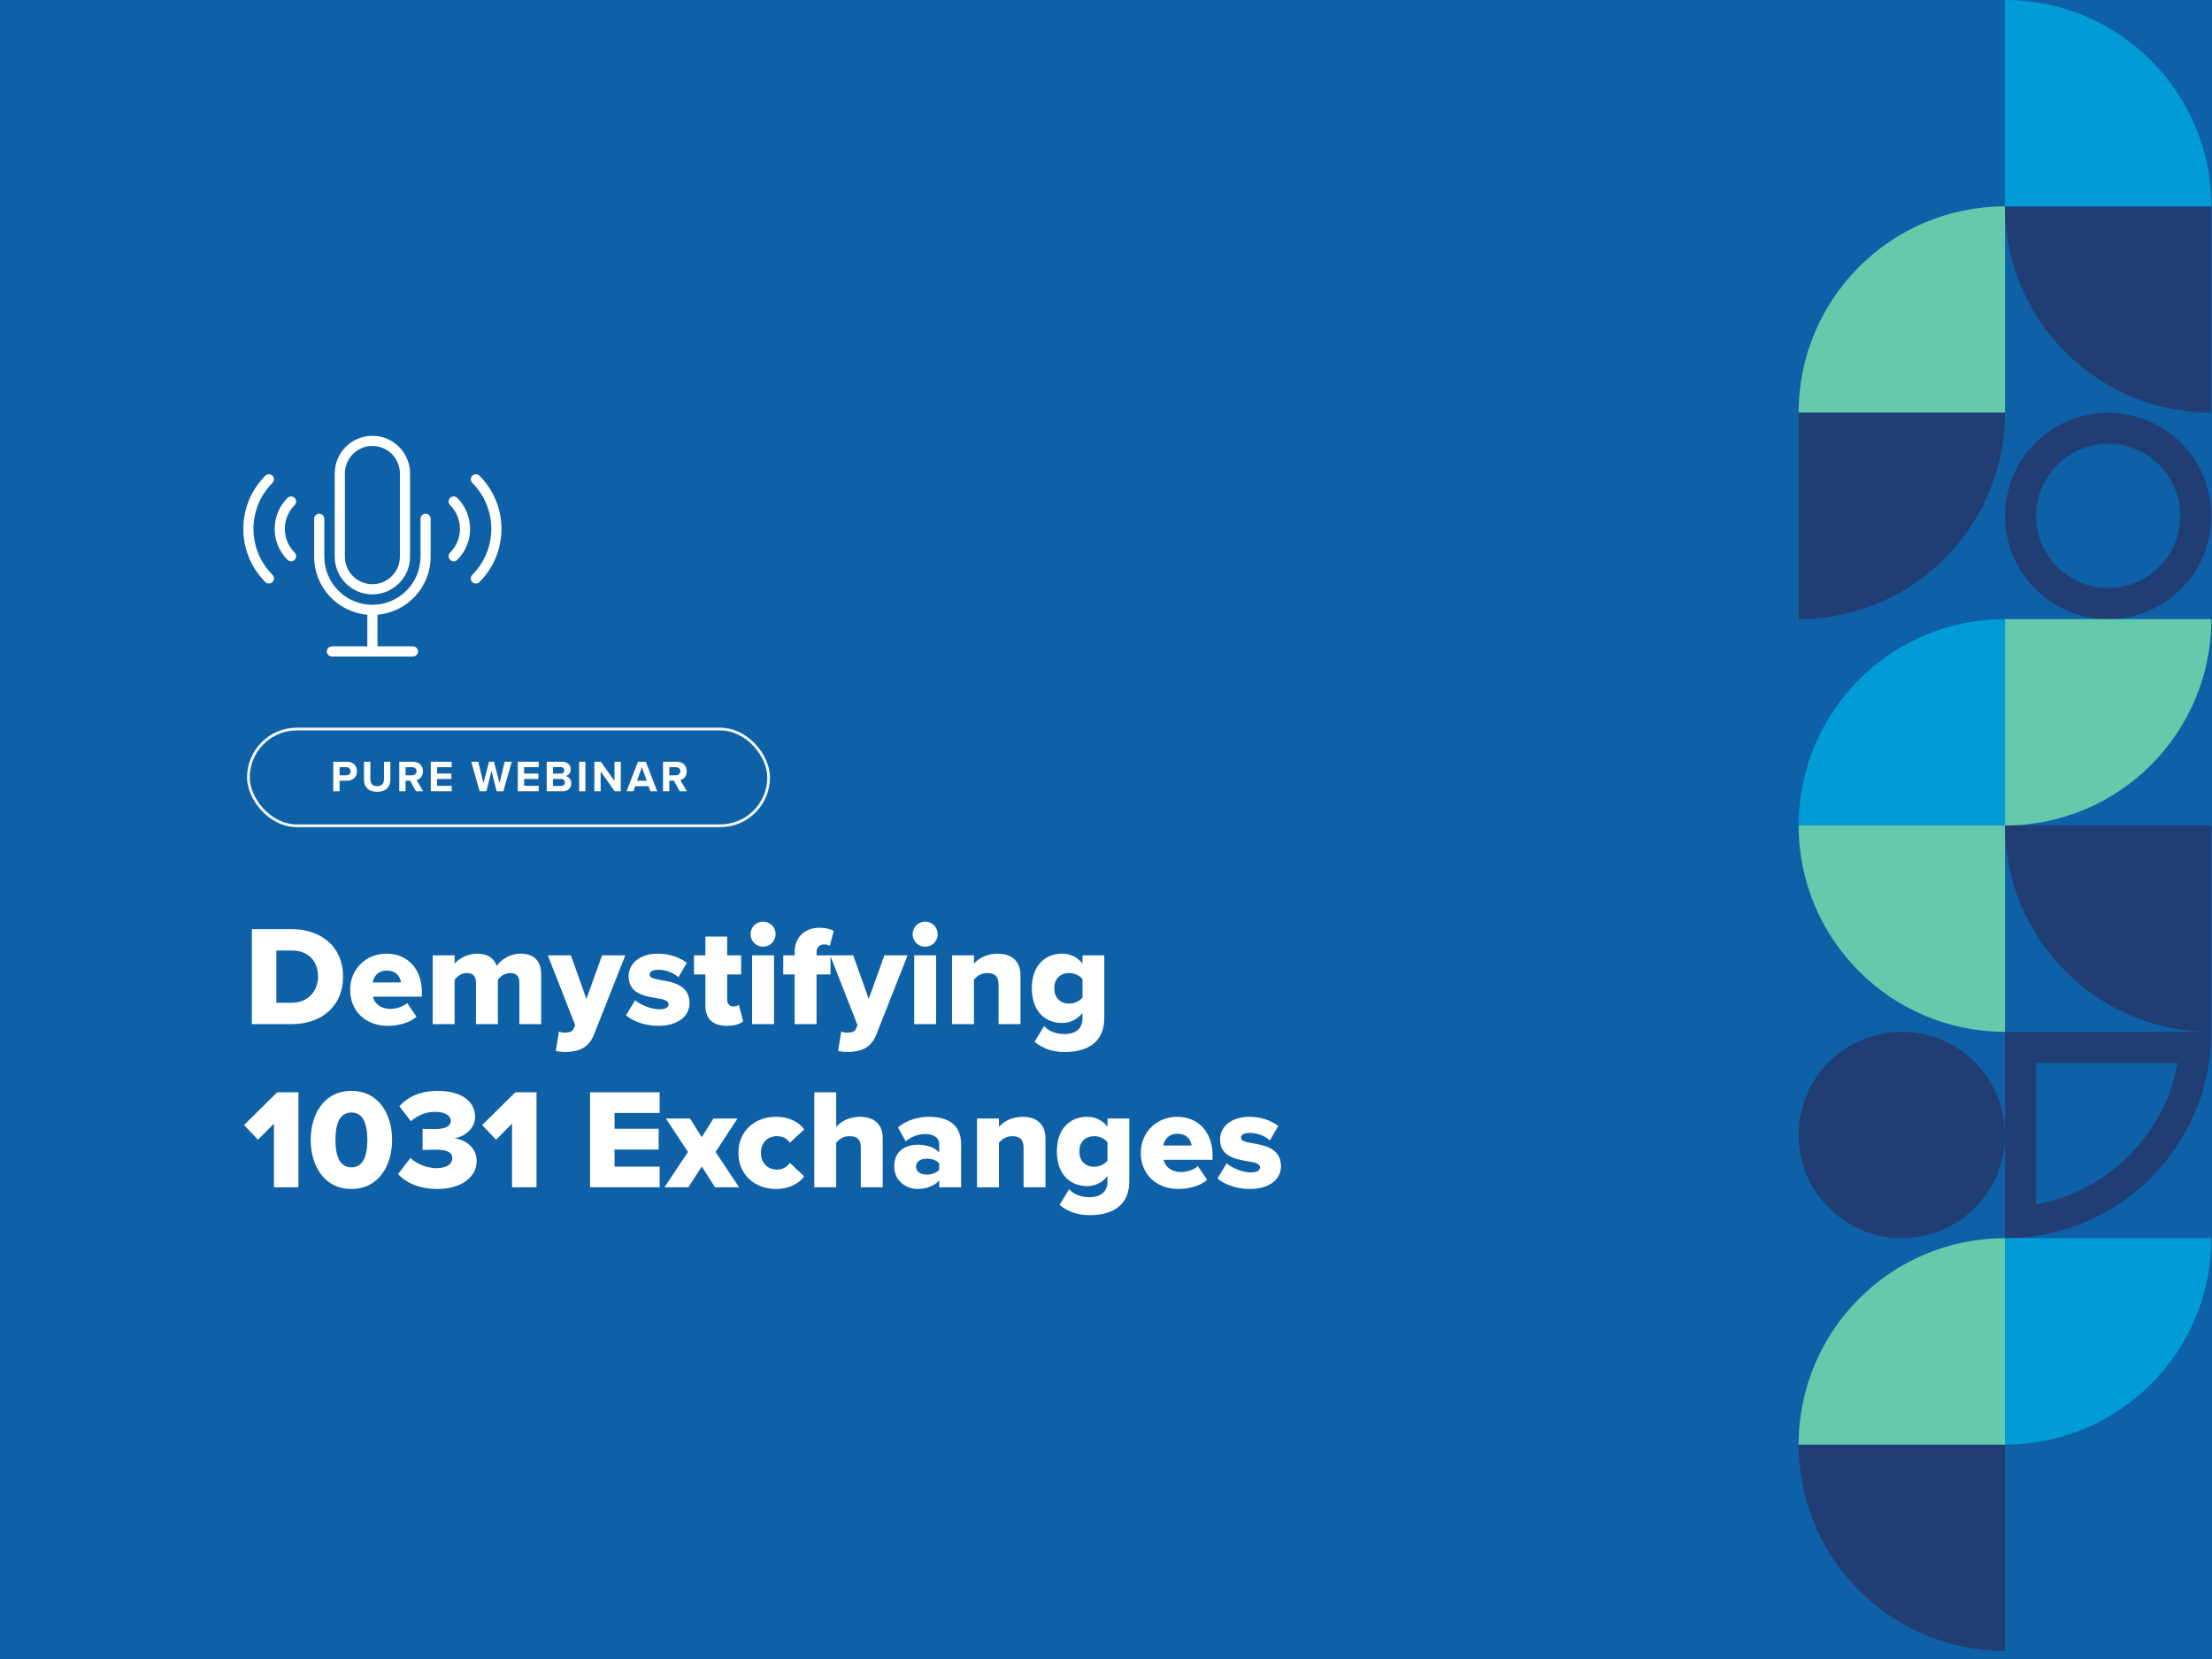 <svg width="1600" height="1200" viewBox="0 0 1600 1200" fill="none" xmlns="http://www.w3.org/2000/svg">
<rect width="1600" height="1200" fill="#0E61A7"/>
<g clip-path="url(#clip0_3124_4226)">
<path d="M307.83 371.606C305.8 371.606 304.16 373.256 304.16 375.286V402.676C304.16 421.866 288.55 437.466 269.37 437.466C250.19 437.466 234.58 421.856 234.58 402.676V375.286C234.58 373.256 232.93 371.606 230.9 371.606C228.87 371.606 227.22 373.256 227.22 375.286V402.676C227.22 424.676 244.17 442.766 265.69 444.636V467.516H240.06C238.03 467.516 236.39 469.166 236.39 471.186C236.39 473.206 238.04 474.866 240.06 474.866H298.67C300.7 474.866 302.34 473.216 302.34 471.186C302.34 469.156 300.69 467.516 298.67 467.516H273.04V444.636C294.56 442.766 311.51 424.676 311.51 402.676V375.286C311.51 373.256 309.86 371.606 307.84 371.606H307.83Z" fill="white"/>
<path d="M269.36 429.926C284.39 429.926 296.61 417.706 296.61 402.676V342.476C296.61 327.446 284.38 315.226 269.36 315.226C254.34 315.226 242.11 327.446 242.11 342.476V402.676C242.11 417.706 254.34 429.926 269.36 429.926ZM249.46 342.476C249.46 331.506 258.39 322.576 269.36 322.576C280.33 322.576 289.26 331.506 289.26 342.476V402.676C289.26 413.646 280.33 422.576 269.36 422.576C258.39 422.576 249.46 413.646 249.46 402.676V342.476Z" fill="white"/>
<path d="M325.58 360.166C324.14 361.596 324.14 363.926 325.58 365.366C335.06 374.846 335.06 390.266 325.58 399.736C324.14 401.166 324.14 403.496 325.58 404.936C326.3 405.656 327.24 406.016 328.18 406.016C329.12 406.016 330.06 405.656 330.78 404.936C343.12 392.596 343.12 372.506 330.78 360.166C329.34 358.726 327.02 358.726 325.58 360.166Z" fill="white"/>
<path d="M346.83 344.116C345.39 342.676 343.07 342.676 341.63 344.116C340.19 345.546 340.19 347.876 341.63 349.316C359.96 367.646 359.96 397.456 341.63 415.786C340.19 417.216 340.19 419.546 341.63 420.986C342.35 421.706 343.29 422.066 344.23 422.066C345.17 422.066 346.11 421.706 346.83 420.986C368.02 399.796 368.02 365.316 346.83 344.126V344.116Z" fill="white"/>
<path d="M213.14 360.166C211.7 358.726 209.38 358.726 207.94 360.166C195.6 372.506 195.6 392.596 207.94 404.936C208.66 405.656 209.6 406.016 210.54 406.016C211.48 406.016 212.42 405.656 213.14 404.936C214.58 403.506 214.58 401.176 213.14 399.736C203.66 390.256 203.66 374.836 213.14 365.366C214.58 363.936 214.58 361.606 213.14 360.166Z" fill="white"/>
<path d="M197.09 344.116C195.65 342.676 193.33 342.676 191.89 344.116C170.7 365.306 170.7 399.786 191.89 420.976C192.61 421.696 193.55 422.056 194.49 422.056C195.43 422.056 196.37 421.696 197.09 420.976C198.53 419.546 198.53 417.216 197.09 415.776C178.76 397.446 178.76 367.636 197.09 349.306C198.53 347.876 198.53 345.546 197.09 344.106V344.116Z" fill="white"/>
</g>
<rect x="179.683" y="527.345" width="376.293" height="69.951" rx="34.975" stroke="#F2F7FF" stroke-width="2"/>
<path d="M245.617 572.345H241.073V551.001H251.057C255.697 551.001 258.225 554.137 258.225 557.881C258.225 561.593 255.665 564.697 251.057 564.697H245.617V572.345ZM253.585 557.849C253.585 556.089 252.241 554.905 250.449 554.905H245.617V560.793H250.449C252.241 560.793 253.585 559.641 253.585 557.849ZM263.282 563.833V551.001H267.89V563.673C267.89 566.649 269.522 568.697 272.85 568.697C276.114 568.697 277.746 566.649 277.746 563.673V551.001H282.354V563.801C282.354 569.113 279.314 572.729 272.85 572.729C266.322 572.729 263.282 569.081 263.282 563.833ZM306.083 572.345H300.867L296.675 564.697H293.347V572.345H288.803V551.001H298.787C303.235 551.001 305.955 553.913 305.955 557.881C305.955 561.657 303.587 563.673 301.283 564.217L306.083 572.345ZM301.315 557.849C301.315 556.057 299.939 554.905 298.115 554.905H293.347V560.793H298.115C299.939 560.793 301.315 559.641 301.315 557.849ZM326.71 572.345H311.606V551.001H326.71V554.905H316.15V559.545H326.486V563.449H316.15V568.409H326.71V572.345ZM364.081 572.345H359.249L355.505 557.689L351.793 572.345H346.961L340.849 551.001H345.937L349.681 566.425L353.745 551.001H357.297L361.329 566.425L365.041 551.001H370.161L364.081 572.345ZM389.648 572.345H374.544V551.001H389.648V554.905H379.088V559.545H389.424V563.449H379.088V568.409H389.648V572.345ZM407.025 572.345H395.441V551.001H406.673C410.737 551.001 412.817 553.593 412.817 556.441C412.817 559.129 411.153 560.921 409.137 561.337C411.409 561.689 413.233 563.897 413.233 566.585C413.233 569.785 411.089 572.345 407.025 572.345ZM399.985 554.873V559.577H405.681C407.217 559.577 408.177 558.585 408.177 557.209C408.177 555.897 407.217 554.873 405.681 554.873H399.985ZM399.985 563.449V568.473H405.841C407.569 568.473 408.593 567.481 408.593 565.945C408.593 564.601 407.633 563.449 405.841 563.449H399.985ZM423.443 572.345H418.899V551.001H423.443V572.345ZM449.025 572.345H444.641L434.465 558.009V572.345H429.921V551.001H434.593L444.481 564.825V551.001H449.025V572.345ZM475.377 572.345H470.417L469.073 568.665H459.537L458.193 572.345H453.201L461.457 551.001H467.153L475.377 572.345ZM467.825 564.729L464.305 554.937L460.753 564.729H467.825ZM496.868 572.345H491.652L487.46 564.697H484.132V572.345H479.588V551.001H489.572C494.02 551.001 496.74 553.913 496.74 557.881C496.74 561.657 494.372 563.673 492.068 564.217L496.868 572.345ZM492.1 557.849C492.1 556.057 490.724 554.905 488.9 554.905H484.132V560.793H488.9C490.724 560.793 492.1 559.641 492.1 557.849Z" fill="white"/>
<path d="M211.109 740.774H182.177V672.101H211.006C232.627 672.101 248.174 685.074 248.174 706.386C248.174 727.699 232.627 740.774 211.109 740.774ZM199.886 687.545V725.331H211.006C223.052 725.331 230.053 716.579 230.053 706.386C230.053 695.782 223.67 687.545 211.109 687.545H199.886ZM253.277 715.859C253.277 701.444 264.19 689.81 279.737 689.81C294.46 689.81 305.168 700.621 305.168 717.506V720.904H269.75C270.677 725.537 275.001 729.758 282.414 729.758C286.841 729.758 291.783 728.008 294.563 725.537L301.255 735.421C296.313 739.848 288.077 742.01 280.458 742.01C265.117 742.01 253.277 732.023 253.277 715.859ZM279.737 702.062C272.839 702.062 270.162 707.004 269.544 710.608H290.033C289.621 707.107 287.047 702.062 279.737 702.062ZM391.431 740.774H375.679V710.505C375.679 706.695 373.826 703.812 369.09 703.812C364.765 703.812 361.677 706.592 360.132 708.651V740.774H344.277V710.505C344.277 706.695 342.526 703.812 337.687 703.812C333.466 703.812 330.48 706.592 328.833 708.651V740.774H312.977V691.046H328.833V697.12C330.995 694.237 337.378 689.81 345.203 689.81C352.307 689.81 357.249 692.796 359.308 698.665C362.191 694.34 368.678 689.81 376.503 689.81C385.666 689.81 391.431 694.546 391.431 704.739V740.774ZM402.036 760.131L404.301 746.025C405.434 746.643 406.978 746.952 408.214 746.952C411.817 746.952 414.082 746.231 414.906 744.172L416.038 741.495L396.27 691.046H412.95L424.172 722.551L435.498 691.046H452.28L429.835 747.879C425.82 758.38 418.304 760.748 408.831 760.954C407.39 760.954 403.683 760.645 402.036 760.131ZM452.837 734.391L459.427 723.477C463.133 726.772 471.061 730.067 476.93 730.067C481.666 730.067 483.622 728.522 483.622 726.36C483.622 723.786 480.224 722.86 475.076 722.036C466.634 720.595 454.691 718.844 454.691 706.18C454.691 697.429 462.206 689.81 476.003 689.81C484.343 689.81 491.447 692.487 496.8 696.399L490.726 706.901C487.74 704.018 482.077 701.444 476.106 701.444C472.399 701.444 469.825 702.68 469.825 704.842C469.825 707.107 472.502 707.931 477.753 708.857C486.196 710.299 498.757 712.358 498.757 725.537C498.757 735.009 490.417 742.01 476.106 742.01C467.251 742.01 458.088 739.024 452.837 734.391ZM525.77 742.01C515.68 742.01 510.224 736.965 510.224 727.39V704.842H501.987V691.046H510.224V677.455H525.976V691.046H536.066V704.842H525.976V722.963C525.976 725.846 527.624 728.008 530.403 728.008C532.154 728.008 533.904 727.39 534.419 726.772L537.508 738.715C535.551 740.569 531.639 742.01 525.77 742.01ZM551.958 684.765C546.913 684.765 542.898 680.75 542.898 675.705C542.898 670.66 546.913 666.644 551.958 666.644C557.003 666.644 561.018 670.66 561.018 675.705C561.018 680.75 557.003 684.765 551.958 684.765ZM559.886 740.774H544.03V691.046H559.886V740.774ZM600.722 704.842H590.632V740.774H574.776V704.842H566.539V691.046H574.776V688.575C574.776 677.97 582.292 671.072 592.588 671.072C596.912 671.072 600.619 671.998 603.09 673.337L600.207 684.147C598.971 683.427 597.53 683.118 596.088 683.118C592.794 683.118 590.632 685.177 590.632 688.986V691.046H600.722V704.842ZM606.244 760.131L608.509 746.025C609.641 746.643 611.186 746.952 612.421 746.952C616.025 746.952 618.29 746.231 619.113 744.172L620.246 741.495L600.478 691.046H617.157L628.38 722.551L639.705 691.046H656.487L634.042 747.879C630.027 758.38 622.511 760.748 613.039 760.954C611.597 760.954 607.891 760.645 606.244 760.131ZM669.194 684.765C664.149 684.765 660.133 680.75 660.133 675.705C660.133 670.66 664.149 666.644 669.194 666.644C674.239 666.644 678.254 670.66 678.254 675.705C678.254 680.75 674.239 684.765 669.194 684.765ZM677.122 740.774H661.266V691.046H677.122V740.774ZM738.137 740.774H722.282V712.049C722.282 705.975 719.09 703.812 714.148 703.812C709.412 703.812 706.323 706.386 704.47 708.651V740.774H688.614V691.046H704.47V697.12C707.456 693.62 713.324 689.81 721.664 689.81C732.989 689.81 738.137 696.399 738.137 705.563V740.774ZM748.307 753.541L755.205 742.216C759.014 746.334 764.574 747.982 770.34 747.982C775.591 747.982 783.004 745.819 783.004 736.553V732.744C778.885 737.583 773.943 739.951 768.281 739.951C756.132 739.951 746.351 731.611 746.351 714.829C746.351 698.459 755.823 689.81 768.281 689.81C773.84 689.81 778.988 691.972 783.004 696.914V691.046H798.756V736.347C798.756 756.63 782.695 760.954 770.34 760.954C761.794 760.954 754.69 758.792 748.307 753.541ZM783.004 721.521V708.24C781.047 705.563 776.826 703.812 773.532 703.812C767.251 703.812 762.618 707.622 762.618 714.829C762.618 722.139 767.251 725.948 773.532 725.948C776.826 725.948 781.047 724.198 783.004 721.521ZM215.845 858.774H198.136V812.752L186.605 824.386L176.515 813.782L200.504 790.101H215.845V858.774ZM224.727 824.489C224.727 806.369 234.096 789.072 254.173 789.072C274.25 789.072 283.619 806.369 283.619 824.489C283.619 842.61 274.25 860.01 254.173 860.01C234.096 860.01 224.727 842.61 224.727 824.489ZM265.704 824.489C265.704 812.34 262.409 804.721 254.173 804.721C245.936 804.721 242.641 812.34 242.641 824.489C242.641 836.638 245.936 844.36 254.173 844.36C262.409 844.36 265.704 836.638 265.704 824.489ZM287.945 849.199L296.903 837.565C301.845 842.404 309.67 844.978 315.641 844.978C323.26 844.978 327.173 841.889 327.173 837.874C327.173 833.859 324.29 831.593 314.921 831.593C311.935 831.593 306.684 831.696 305.654 831.799V816.562C306.993 816.665 312.347 816.665 314.921 816.665C322.025 816.665 326.04 814.605 326.04 810.796C326.04 806.472 321.098 804.207 314.509 804.207C308.228 804.207 302.051 806.781 297.212 811.002L288.872 800.191C294.638 793.705 303.698 789.072 316.362 789.072C333.865 789.072 343.646 796.588 343.646 807.913C343.646 815.944 336.748 822.018 328.614 823.357C335.924 824.078 344.778 829.74 344.778 839.624C344.778 851.67 333.453 860.01 316.362 860.01C303.183 860.01 293.299 855.377 287.945 849.199ZM388.079 858.774H370.37V812.752L358.839 824.386L348.749 813.782L372.738 790.101H388.079V858.774ZM477.151 858.774H426.804V790.101H477.151V805.03H444.513V816.459H476.43V831.491H444.513V843.846H477.151V858.774ZM534.588 858.774H517.188L507.613 843.743L497.935 858.774H480.638L497.626 833.241L481.667 809.046H499.067L507.613 822.533L516.055 809.046H533.455L517.6 833.241L534.588 858.774ZM534.1 833.859C534.1 818.312 545.734 807.81 561.281 807.81C571.988 807.81 578.68 812.546 581.666 816.973L571.37 826.549C569.414 823.666 566.223 821.812 562.001 821.812C555.412 821.812 550.367 826.343 550.367 833.859C550.367 841.375 555.412 846.008 562.001 846.008C566.223 846.008 569.414 843.948 571.37 841.169L581.666 850.847C578.68 855.171 571.988 860.01 561.281 860.01C545.734 860.01 534.1 849.508 534.1 833.859ZM638.499 858.774H622.644V829.843C622.644 823.769 619.452 821.812 614.407 821.812C609.774 821.812 606.685 824.386 604.832 826.651V858.774H588.976V790.101H604.832V815.12C607.818 811.62 613.686 807.81 622.026 807.81C633.351 807.81 638.499 814.194 638.499 823.357V858.774ZM695.204 858.774H679.348V853.832C676.259 857.539 670.288 860.01 663.904 860.01C656.285 860.01 646.813 854.862 646.813 843.64C646.813 831.593 656.285 827.99 663.904 827.99C670.494 827.99 676.362 830.049 679.348 833.756V827.475C679.348 823.151 675.641 820.268 669.258 820.268C664.316 820.268 659.168 822.121 655.153 825.519L649.49 815.532C655.873 810.075 664.419 807.81 672.038 807.81C683.981 807.81 695.204 812.237 695.204 827.681V858.774ZM679.348 846.008V841.58C677.701 839.315 673.994 838.08 670.494 838.08C666.272 838.08 662.566 839.933 662.566 843.846C662.566 847.758 666.272 849.611 670.494 849.611C673.994 849.611 677.701 848.376 679.348 846.008ZM756.235 858.774H740.38V830.049C740.38 823.975 737.188 821.812 732.246 821.812C727.51 821.812 724.421 824.386 722.568 826.651V858.774H706.712V809.046H722.568V815.12C725.554 811.62 731.422 807.81 739.762 807.81C751.087 807.81 756.235 814.399 756.235 823.563V858.774ZM766.405 871.541L773.303 860.216C777.113 864.334 782.672 865.982 788.438 865.982C793.689 865.982 801.102 863.819 801.102 854.553V850.744C796.983 855.583 792.041 857.951 786.379 857.951C774.23 857.951 764.449 849.611 764.449 832.829C764.449 816.459 773.921 807.81 786.379 807.81C791.939 807.81 797.086 809.972 801.102 814.914V809.046H816.854V854.347C816.854 874.63 800.793 878.954 788.438 878.954C779.892 878.954 772.788 876.792 766.405 871.541ZM801.102 839.521V826.24C799.146 823.563 794.924 821.812 791.63 821.812C785.349 821.812 780.716 825.622 780.716 832.829C780.716 840.139 785.349 843.948 791.63 843.948C794.924 843.948 799.146 842.198 801.102 839.521ZM825.178 833.859C825.178 819.444 836.092 807.81 851.638 807.81C866.361 807.81 877.069 818.621 877.069 835.506V838.904H841.651C842.578 843.537 846.902 847.758 854.315 847.758C858.742 847.758 863.684 846.008 866.464 843.537L873.157 853.421C868.215 857.848 859.978 860.01 852.359 860.01C837.018 860.01 825.178 850.023 825.178 833.859ZM851.638 820.062C844.74 820.062 842.063 825.004 841.445 828.608H861.934C861.522 825.107 858.948 820.062 851.638 820.062ZM880.657 852.391L887.247 841.477C890.953 844.772 898.881 848.067 904.75 848.067C909.486 848.067 911.442 846.522 911.442 844.36C911.442 841.786 908.044 840.86 902.896 840.036C894.454 838.595 882.511 836.844 882.511 824.18C882.511 815.429 890.026 807.81 903.823 807.81C912.163 807.81 919.267 810.487 924.62 814.399L918.546 824.901C915.56 822.018 909.897 819.444 903.926 819.444C900.219 819.444 897.645 820.68 897.645 822.842C897.645 825.107 900.322 825.931 905.573 826.857C914.016 828.299 926.577 830.358 926.577 843.537C926.577 853.009 918.237 860.01 903.926 860.01C895.071 860.01 885.908 857.024 880.657 852.391Z" fill="white"/>
<path d="M1450.27 1194.17L1450.27 1044.89L1301 1044.89C1301 1127.33 1367.84 1194.17 1450.27 1194.17Z" fill="#203E74"/>
<path d="M1375.64 895.624C1416.86 895.624 1450.27 862.208 1450.27 820.988C1450.27 779.768 1416.86 746.353 1375.64 746.353C1334.42 746.353 1301 779.768 1301 820.988C1301 862.208 1334.42 895.624 1375.64 895.624Z" fill="#203E74"/>
<path d="M1301 298.542L1450.27 298.542L1450.27 149.271C1367.84 149.271 1301 216.112 1301 298.542Z" fill="#64CAAB"/>
<path d="M1301 597.084L1450.27 597.084L1450.27 447.813C1367.84 447.813 1301 514.653 1301 597.084Z" fill="#019CD8"/>
<path d="M1450.27 298.542L1301 298.542L1301 447.812C1383.43 447.812 1450.27 380.972 1450.27 298.542Z" fill="#203E74"/>
<path d="M1301 1044.89L1450.27 1044.89L1450.27 895.623C1367.84 895.623 1301 962.463 1301 1044.89Z" fill="#64CAAB"/>
<path d="M1450.27 746.354L1450.27 597.083L1301 597.083C1301 679.514 1367.84 746.354 1450.27 746.354Z" fill="#64CAAB"/>
<path d="M1599.54 746.354L1599.54 597.083L1450.27 597.083C1450.27 679.514 1517.11 746.354 1599.54 746.354Z" fill="#203E74"/>
<path fill-rule="evenodd" clip-rule="evenodd" d="M1524.91 425.323C1553.71 425.323 1577.05 401.976 1577.05 373.177C1577.05 344.377 1553.71 321.031 1524.91 321.031C1496.11 321.031 1472.76 344.377 1472.76 373.177C1472.76 401.976 1496.11 425.323 1524.91 425.323ZM1599.54 373.177C1599.54 414.397 1566.13 447.812 1524.91 447.812C1483.69 447.812 1450.27 414.397 1450.27 373.177C1450.27 331.957 1483.69 298.542 1524.91 298.542C1566.13 298.542 1599.54 331.957 1599.54 373.177Z" fill="#203E74"/>
<path d="M1599.54 298.542L1599.54 149.271L1450.27 149.271C1450.27 231.702 1517.11 298.542 1599.54 298.542Z" fill="#203E74"/>
<path d="M1450.27 0L1450.27 149.271L1599.54 149.271C1599.54 66.84 1532.7 1.44126e-05 1450.27 0Z" fill="#019CD8"/>
<path fill-rule="evenodd" clip-rule="evenodd" d="M1450.27 746.353L1599.54 746.353C1599.54 753.997 1598.97 761.507 1597.86 768.842C1588.12 833.27 1537.19 884.202 1472.76 893.94C1465.43 895.049 1457.92 895.624 1450.27 895.624L1450.27 746.353ZM1472.76 871.145C1524.75 861.836 1565.75 820.829 1575.06 768.842L1472.76 768.842L1472.76 871.145Z" fill="#203E74"/>
<path d="M1599.54 447.813L1450.27 447.813L1450.27 597.084C1532.7 597.084 1599.54 530.244 1599.54 447.813Z" fill="#64CAAB"/>
<path d="M1599.54 895.623L1450.27 895.623L1450.27 1044.89C1532.7 1044.89 1599.54 978.054 1599.54 895.623Z" fill="#019CD8"/>
<defs>
<clipPath id="clip0_3124_4226">
<rect width="186.72" height="159.64" fill="white" transform="translate(176 315.226)"/>
</clipPath>
</defs>
</svg>

